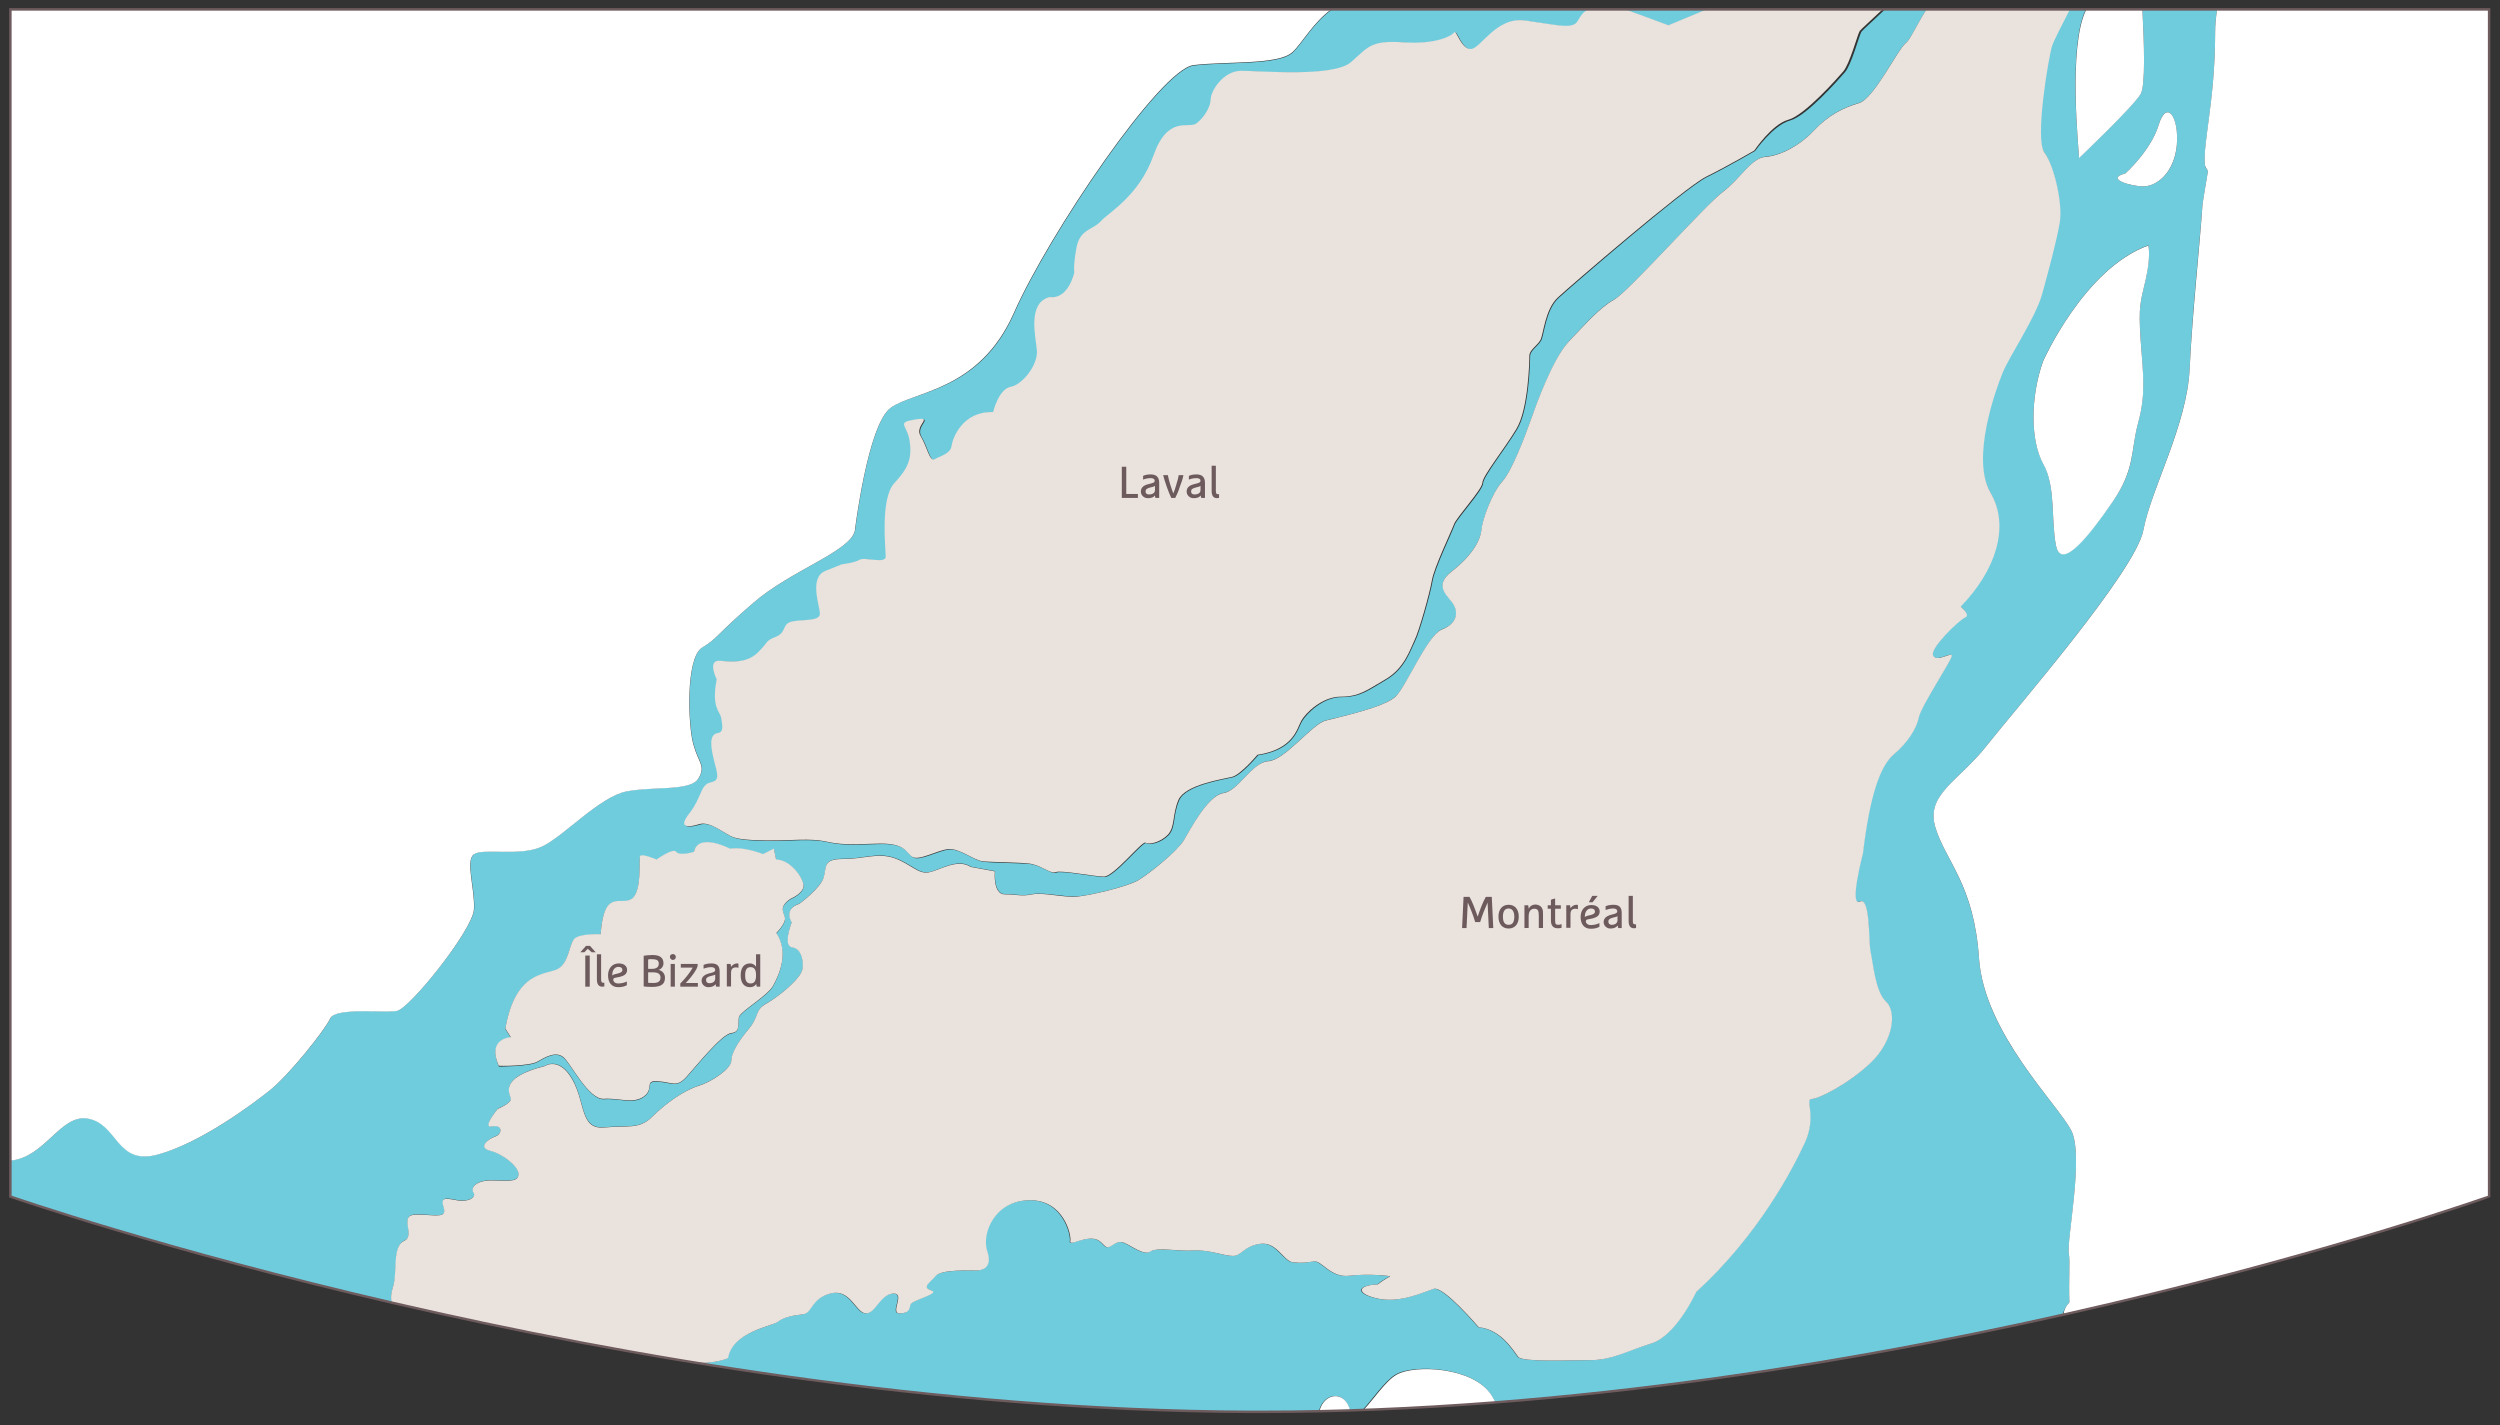 <?xml version="1.0" encoding="utf-8"?>
<!-- Generator: Adobe Illustrator 25.3.1, SVG Export Plug-In . SVG Version: 6.00 Build 0)  -->
<svg version="1.1" id="Layer_1" xmlns="http://www.w3.org/2000/svg" xmlns:xlink="http://www.w3.org/1999/xlink" x="0px" y="0px"
	 viewBox="0 0 1010.2 576" style="enable-background:new 0 0 1010.2 576;" xml:space="preserve">
<rect x="0" y="0" width="1010.2" height="576" fill="#333333" stroke="none"/>
<style type="text/css">
	.st0{fill:#6FCCDD;}
	.st1{fill:#FFFFFF;}
	.st2{fill:#EAE2DC;}
	.st3{fill:#6D5A5D;}
	.st4{fill:none;stroke:#6E5B5E;stroke-miterlimit:10;}
</style>
<g id="Cut">
	<g>
		<path class="st0" d="M836.2,526.3c-0.3-8.7,0.3-17-0.2-19.6c-1-5.2,6.2-39.4,1-49.8s-35.3-39.4-37.3-69.5
			c-2.1-30.1-13.5-39.4-17.6-52.9s9.3-18.7,20.7-33.2s60.1-70.5,63.3-87.1c3.1-16.6,17.6-42.5,18.7-65.3c1-22.8,4.1-50.8,5.2-66.4
			c0,0,1.2-7.1,2.2-13.4c-0.7-1-1.2-1.7-1.2-2.2c-1-8.3,4.1-25.9,4.1-53.9c0-3,0.3-6.1,0.8-9.2h-30.2c0.7,13.5,1.3,30.7-0.7,34.1
			c-3.1,5.2-24.9,25.9-24.9,25.9c0-3-4.7-45.1,2.8-60.1H836c-3.1,5.9-6.4,12.4-7.1,14.6c-1.3,4-7.1,37.7-3.1,43
			c4,5.3,7.5,20.8,6.2,28.4c-1.3,7.5-4.4,19.1-7.1,28.8c-2.7,9.8-13.3,25.3-16,31.9c-2.7,6.7-12.9,34.6-4.9,48.3s2.2,31.5-12,46.1
			c0,0,4,3.5,1.8,4.4S779.3,262.3,781,265c1.8,2.7,7.5-1.8,7.5,0s-12.4,20.4-13.3,24.8c-0.9,4.4-4.4,10.2-10.2,15.1
			s-9.8,17.3-12.4,39.9c0,0-5.8,21.7-1.3,19.5s3.5,16.8,4.4,20.4s1.8,16,6.2,20s3.1,16-6.2,24.8c-9.3,8.9-21.3,14.6-23.9,14.6
			s2.2,7.1-2.7,17.7s-18.6,37.2-43.9,60.3c0,0-8,17.7-18.2,20.8s-16,6.7-24.4,6.7s-27.5,0.9-29.3-1.3s-6.7-11.1-16-12
			c0,0-14.2-16.8-18.2-15.5s-13.3,5.8-22.2,4s-9.3-5.3-0.4-5.8c0,0,3.5-2.7,4.9-3.1c1.3-0.4-8.9-1.3-16.4-0.4s-11.1-6.2-14.2-5.8
			c-3.1,0.4-4.4,0.9-8.4,0.4c-4-0.4-6.7-8.4-13.3-7.5s-7.5,4.9-11.1,4.9c-3.5,0-9.8-2.7-16-2.2c-6.2,0.4-14.6-1.3-17.3,0.4
			c-2.7,1.8-7.5-2.2-10.6-3.5s-4.9,1.8-6.7,1.8s-2.2-3.5-6.7-3.5s-8.9,3.1-8.4,0.9c0.4-2.2-2.7-16.8-16.8-16.4
			c-14.2,0.4-19.1,13.7-16.8,20.4c2.2,6.7-1.8,8-4.4,8s-14.2-0.4-16.4,2.2c-2.2,2.7-5.8,4.4-1.8,5.8c4,1.3-8,4-8.4,5.8
			s-0.4,3.5-4.4,3.5s2.7-8.4-2.7-8c-5.3,0.4-7.1,8.4-11.1,8s-6.2-10.2-14.2-8s-7.1,8-11.1,8.4s-8,1.3-10.2,3.1s-18.2,4-20,14.6
			c0,0-4.4,2.2-12.9,1.8c-0.4,0-0.8,0-1.2-0.1c69.6,11.4,146.7,19.7,224.6,20c1.6,0,3.1,0,4.7,0c7.9,0,15.8-0.1,23.7-0.3
			c0-0.1,0-0.2,0.1-0.3c2.1-7.2,10.3-8.3,12.4-0.1c1.8-0.1,3.5-0.1,5.3-0.2c3.8-4,9-11.8,13.4-14.3c7.3-4.1,31.1-3.1,38.4,8.3
			c0.6,1,1.2,2,1.7,2.9c84-6.6,163.5-20.7,229.3-35.4c0.1-0.2,0.1-0.5,0.2-0.7C834.3,528.8,835.1,527.4,836.2,526.3z M858.8,70.1
			c0,0,10.4-9.3,13.5-19.7s8.3-3.1,7.3,8.3s-8.3,16.6-13.5,16.6C860.9,75.3,850.5,72.2,858.8,70.1z M825.6,145.8
			c0,0,16.6-37.3,42.5-46.7c0,0,1,4.1-1,13.5C865,122,864,123,865,137.5s2.1,21.8-1,33.2s-1,18.7-10.4,32.1s-20.7,28-22.8,17.6
			s0-23.9-5.2-33.2C820.4,178,820.4,160.3,825.6,145.8z"/>
		<path class="st0" d="M159,519.5c1.8-5.8-0.4-16,4.4-18.2c4.9-2.2-2.7-10.6,4.9-10.6s12.4,1.8,11.1-2.7c-1.3-4.4,0.4-4,5.3-3.1
			c4.9,0.9,8-1.3,6.7-3.1c-1.3-1.8,0.9-4.9,7.1-4.9c6.2,0,10.6,0.9,11.1-2.2c0.4-3.1-6.2-8.4-11.5-9.8c-5.3-1.3-0.4-4.9,2.2-5.8
			s3.1-4.9-1.3-4c-4.4,0.9,2.2-7.1,2.2-7.1s5.3-2.2,5.3-4s-5.8-8.4,13.7-13.3c0,0,5.8-4,11.1,5.3s3.1,20.4,12.9,19.5
			c9.8-0.9,14.2,0.9,19.5-4.4c5.3-5.3,12.9-10.6,18.6-12.4c5.8-1.8,13.3-7.1,13.3-10.2s2.7-7.5,7.1-12.9c4.4-5.3,2.2-7.5,7.1-10.2
			s14.2-10.2,14.6-14.2s-0.9-8-4-8.4s-2.2-5.3-0.4-10.2c0,0-3.5-5.3,3.1-7.5c0,0,8.4-6.2,9.8-10.6c1.3-4.4-0.4-7.5,8-7.5
			s13.7-2.7,20.4-0.4c6.7,2.2,9.8,6.7,14.2,5.8c4.4-0.9,11.5-5.8,16.8-2.2l9.8,1.8c0,0-0.9,9.3,4,9.3s6.7,0.9,11.1,0
			s12.9,1.3,18.2,0.9s20.4-4,24.8-6.7s15.5-11.5,18.2-16c2.7-4.4,9.8-18.2,16-19.1s11.5-12.4,18.2-12.9c6.7-0.4,17.7-15.1,23.1-16.4
			c5.3-1.3,23.9-5.3,28.4-9.8s12.9-24.8,18.6-27c5.8-2.2,6.7-6.2,4.9-9.8s-8.9-7.5-0.9-13.7s11.5-12.4,12-16.8
			c0.4-4.4,4.4-15.1,8.4-19.5s9.3-18.6,11.5-24.8s8.9-24.8,15.5-31.9c6.7-7.1,12.4-13.7,18.2-16.8s36.8-38.1,43.9-43.5
			c7.1-5.3,11.5-13.7,17.3-14.2c5.8-0.4,13.7-4.4,19.5-10.6s12-9.3,18.2-11.1s15.5-21.7,19.1-24.4c1.6-1.2,4.2-7.1,8.1-13.3h-16.8
			c-4.5,4.3-9,8.3-9.4,8.9c-0.9,1.3-4,13.3-6.7,16.4S730,46.9,723.3,48.7S709.2,61,709.2,61s-10.6,6.2-19.5,10.6
			s-54.5,43.9-59.9,48.8c-5.3,4.9-5.8,15.1-7.1,17.3s-4.4,4-4.4,6.2s-0.4,21.7-5.3,29.7c-4.9,8-13.7,19.1-13.7,21.7
			c0,2.7-10.6,14.2-11.5,16.8c-0.9,2.7-8,17.3-8.9,22.6s-5.3,20.8-7.1,24.4c-1.8,3.5-4,11.1-11.5,15.5s-10.6,7.1-18.2,7.1
			s-14.2,6.7-16,9.8s-3.1,11.5-17.7,13.7c0,0-6.7,8-10.2,8.9s-19.1,3.1-21.7,9.3c-2.7,6.2-1.3,11.1-4.4,14.2s-7.5,4-8.9,3.1
			c-1.3-0.9-12.9,13.7-16.8,13.7c-4,0-17.3-2.7-19.5-1.8c-2.2,0.9-6.2-3.1-11.1-3.5s-15.1-0.4-18.6-0.9c-3.5-0.4-9.3-5.3-13.7-4.9
			s-12,4.9-14.6,3.1c-2.7-1.8-2.7-5.8-14.2-5.3c-11.5,0.4-15.1,0.4-20.8-0.9c-5.8-1.3-14.6-0.4-20-0.4c-5.3,0-13.7,0-17.3-1.3
			s-9.3-6.7-13.7-5.3c-4.4,1.3-8.9,1.8-4-4.4c4.9-6.2,4.4-11.5,8.4-12.4s3.1-2.7,1.3-9.8c-1.8-7.1-0.9-9.8,1.8-10.2
			c2.7-0.4,1.8-3.5,1.3-6.2c-0.4-2.7-4-4-1.8-15.5c0,0-4-8,1.3-7.5c5.3,0.4,11.1,0.9,15.5-3.5s2.7-4.4,7.1-6.2
			c4.4-1.8,2.2-5.3,6.7-6.2c4.4-0.9,11.1,0,11.1-3.1s-4.4-14.6,2.2-17.3s6.7-2.7,6.7-2.7s4.9-0.4,7.1-1.8c2.2-1.3,10.6,1.8,10.6-1.3
			s-2.2-23.5,3.5-29.7c5.8-6.2,7.1-10.2,6.2-16.8c-0.9-6.7-5.8-7.5,2.2-8.9c8-1.3-0.4,2.2,2.2,6.7c2.7,4.4,3.5,10.6,5.8,9.3
			c2.2-1.3,6.2-2.2,6.7-5.3c0.4-3.1,4.4-14.2,16.8-13.7c0,0,2.2-9.3,7.1-10.2s11.1-8.9,10.6-14.6c-0.4-5.8-4-19.5,5.3-21.7
			c0,0,6.7,1.8,9.8-9.8c0,0-0.4-2.7,0.9-10.2s6.7-7.1,9.8-10.6c3.1-3.5,15.5-10.2,21.3-26.6s14.2-10.6,17.3-12.9
			c3.1-2.2,5.8-6.7,5.8-9.8s4.9-11.5,12.4-11.5s37.2,2.7,44.3-3.5s8-8.9,21.3-8s19.5-2.7,20.4-4s2.7,6.7,6.7,6.7
			s10.2-13.3,22.2-11.5s17.3,3.1,20,1.3c1.6-1.1,1.8-4.1,5.5-5.8H538c-7.5,5.5-11.9,13.8-15.7,17.3c-5.7,5.2-26.4,3.6-39.9,5.2
			s-58.6,68.4-72.6,100.1S369.3,158,360,164.7s-14.5,49.8-14.5,49.8c-2.1,8.3-25.9,16.1-41,29c-15,13-14,14-20.7,18.1
			s-5.7,31.1-3.6,38.9s5.2,8.8,2.1,14s-18.1,3.1-29,5.2s-25.4,18.1-34.2,22.3c-8.8,4.1-23.9,0.5-27.5,3.1s0.5,14,0,22.3
			s-25.9,39.9-31.1,41c-5.2,1-24.9-1.6-27,3.1s-16.6,22.8-24.4,29s-28,21.3-45.1,25.9c-17.1,4.7-16.1-12.4-28.5-14.5
			c-11-1.8-17.1,15.7-31.2,17v14.5c0,0,61.5,21.4,154.7,43C157.8,525.3,157.9,523.1,159,519.5z M206.4,419.3l-2.2-3.5
			c4-23.1,16-21.7,20.8-23.9c4.9-2.2,4.9-10.2,7.1-12.4c2.2-2.2,10.6-1.8,10.6-1.8c1.3-18.6,8-11.5,12.4-14.2s3.1-16,3.5-17.3
			s6.7,1.3,6.7,1.3s6.7-4.9,8-3.1s7.1,0,7.1,0c1.8-8,14.6-1.3,14.6-1.3c5.8-0.9,13.3,2.2,13.3,2.2l4.4-2.2l0.9,4.4
			c5.8,0,11.1,7.5,11.1,10.6s-5.3,5.3-5.3,5.3c-5.3,3.5-2.2,5.8-2.2,8s-3.5,5.8-3.5,5.8c5.3,8,0.9,17.3-1.3,21.3
			c-2.2,4-12.9,10.2-13.7,12.4c-0.9,2.2,0.9,6.2-3.1,6.7c-4,0.4-14.2,13.3-18.2,17.7c-4,4.4-5.8,2.2-11.5,1.8
			c-5.8-0.4-1.3,3.1-5.8,6.2c-4.4,3.1-9.8,0.4-16,0.9c-6.2,0.4-13.3-14.2-16.4-16.8c-3.1-2.7-7.5,0-10.6,1.8s-15.5,1.8-15.5,1.8
			C196.7,419.7,206.4,419.3,206.4,419.3z"/>
		<path class="st0" d="M690,3.8h-33.7l17.9,6.6C674.2,10.5,681.1,7.5,690,3.8z"/>
		<path class="st1" d="M35.4,452c12.4,2.1,11.4,19.2,28.5,14.5s37.3-19.7,45.1-25.9c7.8-6.2,22.3-24.4,24.4-29
			c2.1-4.7,21.8-2.1,27-3.1s30.6-32.7,31.1-41s-3.6-19.7,0-22.3s18.7,1,27.5-3.1s23.3-20.2,34.2-22.3c10.9-2.1,25.9,0,29-5.2
			s0-6.2-2.1-14s-3.1-34.7,3.6-38.9c6.7-4.1,5.7-5.2,20.7-18.1c15-13,38.9-20.7,41-29c0,0,5.2-43,14.5-49.8s35.8-6.7,49.8-38.4
			s59.1-98.5,72.6-100.1c13.5-1.6,34.2,0,39.9-5.2c3.8-3.4,8.2-11.8,15.7-17.3H4.2V469C18.3,467.7,24.4,450.2,35.4,452z"/>
		<path class="st1" d="M840.1,63.9c0,0,21.8-20.7,24.9-25.9c2-3.4,1.4-20.6,0.7-34.1H843C835.5,18.8,840.1,60.9,840.1,63.9z"/>
		<path class="st1" d="M866.1,75.3c5.2,0,12.4-5.2,13.5-16.6c1-11.4-4.1-18.7-7.3-8.3c-3.1,10.4-13.5,19.7-13.5,19.7
			C850.5,72.2,860.9,75.3,866.1,75.3z"/>
		<path class="st1" d="M830.8,220.5c2.1,10.4,13.5-4.1,22.8-17.6s7.3-20.7,10.4-32.1c3.1-11.4,2.1-18.7,1-33.2
			c-1-14.5,0-15.6,2.1-24.9s1-13.5,1-13.5c-25.9,9.3-42.5,46.7-42.5,46.7c-5.2,14.5-5.2,32.1,0,41.5
			C830.8,196.6,828.7,210.1,830.8,220.5z"/>
		<path class="st1" d="M533.2,570c0,0.1,0,0.2-0.1,0.3c4.2-0.1,8.3-0.2,12.5-0.3C543.5,561.7,535.2,562.7,533.2,570z"/>
		<path class="st1" d="M564.3,555.5c-4.4,2.5-9.5,10.3-13.4,14.3c18-0.6,35.8-1.7,53.5-3.1c-0.5-0.9-1.1-1.9-1.7-2.9
			C595.4,552.3,571.6,551.3,564.3,555.5z"/>
		<path class="st1" d="M1005.8,3.8H895.9c-0.5,3.2-0.8,6.3-0.8,9.2c0,28-5.2,45.6-4.1,53.9c0.1,0.4,0.5,1.2,1.2,2.2
			c-1.1,6.3-2.2,13.4-2.2,13.4c-1,15.6-4.1,43.6-5.2,66.4c-1,22.8-15.6,48.7-18.7,65.3c-3.1,16.6-51.9,72.6-63.3,87.1
			s-24.9,19.7-20.7,33.2c4.1,13.5,15.6,22.8,17.6,52.9c2.1,30.1,32.1,59.1,37.3,69.5s-2.1,44.6-1,49.8c0.5,2.6-0.1,10.9,0.2,19.6
			c-1.1,1.1-2,2.5-2.3,4.3c0,0.2-0.1,0.4-0.2,0.7c102.9-23.1,172.1-47.7,172.1-47.7L1005.8,3.8L1005.8,3.8z"/>
		<path class="st2" d="M217.1,429c3.1-1.8,7.5-4.4,10.6-1.8c3.1,2.7,10.2,17.3,16.4,16.8c6.2-0.4,11.5,2.2,16-0.9
			c4.4-3.1,0-6.7,5.8-6.2c5.8,0.4,7.5,2.7,11.5-1.8c4-4.4,14.2-17.3,18.2-17.7c4-0.4,2.2-4.4,3.1-6.7c0.9-2.2,11.5-8.4,13.7-12.4
			s6.7-13.3,1.3-21.3c0,0,3.5-3.5,3.5-5.8c0-2.2-3.1-4.4,2.2-8c0,0,5.3-2.2,5.3-5.3c0-3.1-5.3-10.6-11.1-10.6l-0.9-4.4l-4.4,2.2
			c0,0-7.5-3.1-13.3-2.2c0,0-12.9-6.7-14.6,1.3c0,0-5.8,1.8-7.1,0c-1.3-1.8-8,3.1-8,3.1s-6.2-2.7-6.7-1.3s0.9,14.6-3.5,17.3
			c-4.4,2.7-11.1-4.4-12.4,14.2c0,0-8.4-0.4-10.6,1.8c-2.2,2.2-2.2,10.2-7.1,12.4c-4.9,2.2-16.8,0.9-20.8,23.9l2.2,3.5
			c0,0-9.8,0.4-4.9,11.5C201.5,430.8,214,430.8,217.1,429z"/>
		<path class="st2" d="M636.5,9.6c-2.7,1.8-8,0.4-20-1.3c-12-1.8-18.2,11.5-22.2,11.5s-5.8-8-6.7-6.7s-7.1,4.9-20.4,4
			s-14.2,1.8-21.3,8s-36.8,3.5-44.3,3.5s-12.4,8.4-12.4,11.5s-2.7,7.5-5.8,9.8c-3.1,2.2-11.5-3.5-17.3,12.9s-18.2,23.1-21.3,26.6
			c-3.1,3.5-8.4,3.1-9.8,10.6s-0.9,10.2-0.9,10.2c-3.1,11.5-9.8,9.8-9.8,9.8c-9.3,2.2-5.8,16-5.3,21.7c0.4,5.8-5.8,13.7-10.6,14.6
			c-4.9,0.9-7.1,10.2-7.1,10.2c-12.4-0.4-16.4,10.6-16.8,13.7c-0.4,3.1-4.4,4-6.7,5.3c-2.2,1.3-3.1-4.9-5.8-9.3
			c-2.7-4.4,5.8-8-2.2-6.7s-3.1,2.2-2.2,8.9s-0.4,10.6-6.2,16.8c-5.8,6.2-3.5,26.6-3.5,29.7s-8.4,0-10.6,1.3s-7.1,1.8-7.1,1.8
			s0,0-6.7,2.7s-2.2,14.2-2.2,17.3s-6.7,2.2-11.1,3.1c-4.4,0.9-2.2,4.4-6.7,6.2c-4.4,1.8-2.7,1.8-7.1,6.2c-4.4,4.4-10.2,4-15.5,3.5
			c-5.3-0.4-1.3,7.5-1.3,7.5c-2.2,11.5,1.3,12.9,1.8,15.5c0.4,2.7,1.3,5.8-1.3,6.2c-2.7,0.4-3.5,3.1-1.8,10.2
			c1.8,7.1,2.7,8.9-1.3,9.8s-3.5,6.2-8.4,12.4c-4.9,6.2-0.4,5.8,4,4.4c4.4-1.3,10.2,4,13.7,5.3s12,1.3,17.3,1.3s14.2-0.9,20,0.4
			s9.3,1.3,20.8,0.9s11.5,3.5,14.2,5.3s10.2-2.7,14.6-3.1s10.2,4.4,13.7,4.9c3.5,0.4,13.7,0.4,18.6,0.9c4.9,0.4,8.9,4.4,11.1,3.5
			s15.5,1.8,19.5,1.8s15.5-14.6,16.8-13.7s5.8,0,8.9-3.1s1.8-8,4.4-14.2c2.7-6.2,18.2-8.4,21.7-9.3s10.2-8.9,10.2-8.9
			c14.6-2.2,16-10.6,17.7-13.7s8.4-9.8,16-9.8s10.6-2.7,18.2-7.1c7.5-4.4,9.8-12,11.5-15.5c1.8-3.5,6.2-19.1,7.1-24.4
			c0.9-5.3,8-20,8.9-22.6c0.9-2.7,11.5-14.2,11.5-16.8c0-2.7,8.9-13.7,13.7-21.7c4.9-8,5.3-27.5,5.3-29.7s3.1-4,4.4-6.2
			c1.3-2.2,1.8-12.4,7.1-17.3s51-44.3,59.9-48.8c8.9-4.4,19.5-10.6,19.5-10.6s7.1-10.6,13.7-12.4s19.5-16.4,22.2-19.5
			s5.8-15.1,6.7-16.4c0.4-0.6,4.9-4.6,9.4-8.9H690c-8.9,3.7-15.8,6.6-15.8,6.6l-17.9-6.6H642C638.3,5.5,638.1,8.5,636.5,9.6z"/>
		<path class="st2" d="M294.2,548.8c1.8-10.6,17.7-12.9,20-14.6c2.2-1.8,6.2-2.7,10.2-3.1c4-0.4,3.1-6.2,11.1-8.4s10.2,7.5,14.2,8
			c4,0.4,5.8-7.5,11.1-8c5.3-0.4-1.3,8,2.7,8s4-1.8,4.4-3.5c0.4-1.8,12.4-4.4,8.4-5.8c-4-1.3-0.4-3.1,1.8-5.8
			c2.2-2.7,13.7-2.2,16.4-2.2s6.7-1.3,4.4-8c-2.2-6.7,2.7-20,16.8-20.4c14.2-0.4,17.3,14.2,16.8,16.4c-0.4,2.2,4-0.9,8.4-0.9
			s4.9,3.5,6.7,3.5s3.5-3.1,6.7-1.8c3.1,1.3,8,5.3,10.6,3.5c2.7-1.8,11.1,0,17.3-0.4c6.2-0.4,12.4,2.2,16,2.2c3.5,0,4.4-4,11.1-4.9
			c6.7-0.9,9.3,7.1,13.3,7.5s5.3,0,8.4-0.4c3.1-0.4,6.7,6.7,14.2,5.8s17.7,0,16.4,0.4s-4.9,3.1-4.9,3.1c-8.9,0.4-8.4,4,0.4,5.8
			c8.9,1.8,18.2-2.7,22.2-4s18.2,15.5,18.2,15.5c9.3,0.9,14.2,9.8,16,12s20.8,1.3,29.3,1.3s14.2-3.5,24.4-6.7
			c10.2-3.1,18.2-20.8,18.2-20.8c25.3-23.1,39-49.7,43.9-60.3c4.9-10.6,0-17.7,2.7-17.7s14.6-5.8,23.9-14.6
			c9.3-8.9,10.6-20.8,6.2-24.8s-5.3-16.4-6.2-20s0-22.6-4.4-20.4s1.3-19.5,1.3-19.5c2.7-22.6,6.7-35,12.4-39.9
			c5.8-4.9,9.3-10.6,10.2-15.1c0.9-4.4,13.3-23.1,13.3-24.8c0-1.8-5.8,2.7-7.5,0c-1.8-2.7,10.6-14.6,12.9-15.5s-1.8-4.4-1.8-4.4
			c14.2-14.6,20-32.4,12-46.1c-8-13.7,2.2-41.7,4.9-48.3c2.7-6.7,13.3-22.2,16-31.9c2.7-9.8,5.8-21.3,7.1-28.8s-2.2-23.1-6.2-28.4
			s1.8-39,3.1-43c0.7-2.2,4.1-8.7,7.1-14.6h-58c-3.9,6.2-6.5,12.1-8.1,13.3c-3.5,2.7-12.9,22.6-19.1,24.4
			c-6.2,1.8-12.4,4.9-18.2,11.1S719.2,63,713.4,63.4c-5.8,0.4-10.2,8.9-17.3,14.2c-7.1,5.3-38.1,40.3-43.9,43.5s-11.5,9.8-18.2,16.8
			c-6.7,7.1-13.3,25.7-15.5,31.9s-7.5,20.4-11.5,24.8c-4,4.4-8,15.1-8.4,19.5s-4,10.6-12,16.8s-0.9,10.2,0.9,13.7s0.9,7.5-4.9,9.8
			c-5.8,2.2-14.2,22.6-18.6,27s-23.1,8.4-28.4,9.8c-5.3,1.3-16.4,16-23.1,16.4c-6.7,0.4-12,12-18.2,12.9s-13.3,14.6-16,19.1
			c-2.7,4.4-13.7,13.3-18.2,16c-4.4,2.7-19.5,6.2-24.8,6.7s-13.7-1.8-18.2-0.9c-4.4,0.9-6.2,0-11.1,0s-4-9.3-4-9.3l-9.8-1.8
			c-5.3-3.5-12.4,1.3-16.8,2.2c-4.4,0.9-7.5-3.5-14.2-5.8c-6.7-2.2-12,0.4-20.4,0.4s-6.7,3.1-8,7.5s-9.8,10.6-9.8,10.6
			c-6.7,2.2-3.1,7.5-3.1,7.5c-1.8,4.9-2.7,9.8,0.4,10.2c3.1,0.4,4.4,4.4,4,8.4s-9.8,11.5-14.6,14.2c-4.9,2.7-2.7,4.9-7.1,10.2
			c-4.4,5.3-7.1,9.8-7.1,12.9s-7.5,8.4-13.3,10.2c-5.8,1.8-13.3,7.1-18.6,12.4c-5.3,5.3-9.8,3.5-19.5,4.4
			c-9.8,0.9-7.5-10.2-12.9-19.5c-5.3-9.3-11.1-5.3-11.1-5.3c-19.5,4.9-13.7,11.5-13.7,13.3s-5.3,4-5.3,4s-6.7,8-2.2,7.1
			c4.4-0.9,4,3.1,1.3,4s-7.5,4.4-2.2,5.8c5.3,1.3,12,6.7,11.5,9.8c-0.4,3.1-4.9,2.2-11.1,2.2c-6.2,0-8.4,3.1-7.1,4.9
			c1.3,1.8-1.8,4-6.7,3.1s-6.7-1.3-5.3,3.1c1.3,4.4-3.5,2.7-11.1,2.7s0,8.4-4.9,10.6s-2.7,12.4-4.4,18.2c-1.1,3.6-1.2,5.9-0.1,7
			c36.2,8.4,77.2,16.8,121.2,24c0.4,0,0.8,0,1.2,0.1C289.8,551,294.2,548.8,294.2,548.8z"/>
	</g>
	<g>
		<g>
			<g>
				<path class="st3" d="M453.3,201.2v-12.6h1.8v11h4.7v1.6H453.3z"/>
				<path class="st3" d="M468.4,195.1v6.1h-1.5c-0.1-0.3-0.2-0.6-0.2-1c-0.4,0.5-0.9,0.8-1.4,0.9c-0.5,0.2-1,0.2-1.6,0.2
					c-0.7,0-1.4-0.3-1.9-0.8s-0.8-1.1-0.8-1.9c0-1.4,0.9-2.4,2.8-2.9l1.5-0.4c0.5-0.1,0.8-0.3,1-0.4c0.2-0.2,0.3-0.4,0.3-0.6
					c0-0.3-0.1-0.6-0.4-0.8s-0.7-0.3-1.2-0.3c-1,0-2.1,0.2-3.1,0.6v-1.5c0.8-0.4,1.8-0.6,3.1-0.6c1.1,0,2,0.3,2.5,0.8
					C468.1,193.1,468.4,193.9,468.4,195.1z M466.7,198v-1.7c-0.2,0.2-0.5,0.3-0.8,0.4l-1.5,0.4c-0.6,0.2-1,0.4-1.2,0.6
					c-0.2,0.2-0.3,0.5-0.3,0.9s0.1,0.7,0.4,0.9c0.2,0.2,0.6,0.3,1,0.3c0.8,0,1.4-0.2,1.8-0.5C466.5,199,466.7,198.6,466.7,198z"/>
				<path class="st3" d="M474.9,201.2h-1.6c-0.6-1.2-1.2-2.7-1.8-4.4c-0.6-1.7-1.1-3.3-1.5-4.8h1.9c0.2,1.2,0.6,2.5,1,3.9
					s0.9,2.6,1.2,3.5c0.4-0.9,0.8-2,1.2-3.5c0.5-1.5,0.8-2.8,1-3.9h1.9c-0.3,1.5-0.8,3.1-1.5,4.8C476.2,198.5,475.5,200,474.9,201.2
					z"/>
				<path class="st3" d="M486.9,195.1v6.1h-1.5c-0.1-0.3-0.2-0.6-0.2-1c-0.4,0.5-0.9,0.8-1.4,0.9c-0.5,0.2-1,0.2-1.6,0.2
					c-0.7,0-1.4-0.3-1.9-0.8s-0.8-1.1-0.8-1.9c0-1.4,0.9-2.4,2.8-2.9l1.5-0.4c0.5-0.1,0.8-0.3,1-0.4c0.2-0.2,0.3-0.4,0.3-0.6
					c0-0.3-0.1-0.6-0.4-0.8s-0.7-0.3-1.2-0.3c-1,0-2.1,0.2-3.1,0.6v-1.5c0.8-0.4,1.8-0.6,3.1-0.6c1.1,0,2,0.3,2.5,0.8
					C486.6,193.1,486.9,193.9,486.9,195.1z M485.1,198v-1.7c-0.2,0.2-0.5,0.3-0.8,0.4l-1.5,0.4c-0.6,0.2-1,0.4-1.2,0.6
					c-0.2,0.2-0.3,0.5-0.3,0.9s0.1,0.7,0.4,0.9c0.2,0.2,0.6,0.3,1,0.3c0.8,0,1.4-0.2,1.8-0.5C484.9,199,485.1,198.6,485.1,198z"/>
				<path class="st3" d="M489.6,198.4v-10.2h1.7v10.1c0,0.6,0.1,0.9,0.2,1.1s0.4,0.3,0.7,0.3h0.4v1.5c-0.2,0-0.5,0.1-0.8,0.1
					C490.3,201.3,489.6,200.3,489.6,198.4z"/>
			</g>
		</g>
	</g>
	<g>
		<path class="st3" d="M603.4,375h-1.8l-0.5-10.3c-0.9,2-2.3,5.4-3,7.9h-2c-0.7-2.5-2.1-6-3-7.9l-0.5,10.3h-1.8l0.6-12.6h2.4
			c1.1,1.8,2.6,5.9,3.3,8c0.7-2.2,2.2-6.2,3.3-8h2.4L603.4,375z"/>
		<path class="st3" d="M609.6,375.2c-2.6,0-4.1-1.9-4.1-4.8s1.5-4.8,4.1-4.8s4.1,1.9,4.1,4.8S612.2,375.2,609.6,375.2z M609.6,367.1
			c-1.7,0-2.3,1.4-2.3,3.3c0,2,0.6,3.3,2.3,3.3c1.7,0,2.3-1.3,2.3-3.3C611.9,368.5,611.2,367.1,609.6,367.1z"/>
		<path class="st3" d="M623.2,367.2c0.3,0.6,0.3,1.3,0.3,2.4v5.4h-1.7v-4.8c0-1.4-0.1-1.6-0.2-2c-0.2-0.6-0.7-1-1.5-1
			c-1.5,0-2.4,0.9-2.4,3.2v4.6H616v-9.2h1.5c0.1,0.4,0.2,1,0.2,1.4c0.5-1,1.4-1.7,2.9-1.7C621.6,365.6,622.7,366,623.2,367.2z"/>
		<path class="st3" d="M626.7,367.2h-1.3v-1.4h1.3v-2.2c0.2-0.1,0.8-0.4,1.7-0.5v2.7h2.3v1.4h-2.3v4.7c0,1.4,0.2,1.8,1.3,1.8
			c0.4,0,1.1-0.2,1.3-0.3v1.5c-0.2,0.1-0.8,0.2-1.5,0.2c-2,0-2.8-1.2-2.8-3.2V367.2z"/>
		<path class="st3" d="M632.9,365.8h1.5c0.1,0.4,0.2,0.8,0.2,1.2c0.5-0.8,1.5-1.4,2.4-1.4c0.3,0,0.5,0,0.6,0.1v1.7
			c-0.3-0.1-0.6-0.2-0.9-0.2c-1.6,0-2.1,0.8-2.1,2.3v5.4h-1.7V365.8z"/>
		<path class="st3" d="M641.6,371.5c-0.6,0.1-0.8,0.4-0.8,0.9c0,0.5,0.6,1.4,2,1.4c1.2,0,2.5-0.3,3.5-0.8v1.5
			c-0.9,0.5-2,0.8-3.5,0.8c-2.7,0-4.1-1.9-4.1-4.8s1.8-4.8,4.3-4.8c2.3,0,3.4,1.2,3.4,2.6c0,1.6-1,2.3-2.8,2.8L641.6,371.5z
			 M640.4,370.6c0.2-0.2,0.5-0.4,0.9-0.5l1.6-0.4c1.1-0.3,1.6-0.7,1.6-1.3c0-0.8-0.5-1.3-1.6-1.3c-1.5,0-2.5,1.3-2.5,3.3V370.6z
			 M643.4,362h2.2l-2.1,2.6h-1.5L643.4,362z"/>
		<path class="st3" d="M655.4,375h-1.5c-0.1-0.4-0.2-0.6-0.2-1c-0.9,1-1.9,1.2-3,1.2c-1.5,0-2.7-1.2-2.7-2.6c0-1.2,0.7-2.3,2.8-2.9
			l1.5-0.4c0.9-0.3,1.2-0.5,1.2-1.1c0-0.6-0.5-1.1-1.6-1.1c-1.1,0-2.3,0.3-3.1,0.6v-1.5c0.8-0.4,2.1-0.6,3.1-0.6
			c2.2,0,3.4,0.8,3.4,3.3V375z M653.7,370.1c-0.2,0.2-0.3,0.3-0.8,0.4l-1.5,0.4c-1.3,0.4-1.5,0.9-1.5,1.5c0,0.8,0.5,1.3,1.3,1.3
			c1.6,0,2.4-0.8,2.4-1.9V370.1z"/>
		<path class="st3" d="M658.1,362h1.7v10.1c0,1.1,0.2,1.4,0.9,1.4h0.4v1.5c-0.2,0-0.5,0.1-0.8,0.1c-1.4,0-2.2-0.9-2.2-2.9V362z"/>
	</g>
	<g>
		<path class="st3" d="M237.5,383.4l-1.4,1.4h-1.6l2.3-2.6h1.6l2.3,2.6h-1.6L237.5,383.4z M236.5,386.1h1.8v12.6h-1.8V386.1z"/>
		<path class="st3" d="M241.2,385.6h1.7v10.1c0,1.1,0.2,1.4,0.9,1.4h0.4v1.5c-0.2,0-0.5,0.1-0.8,0.1c-1.4,0-2.2-0.9-2.2-2.9V385.6z"
			/>
		<path class="st3" d="M248.6,395.1c-0.6,0.1-0.8,0.4-0.8,0.9c0,0.5,0.6,1.4,2,1.4c1.2,0,2.5-0.3,3.5-0.8v1.5
			c-0.9,0.5-2,0.8-3.5,0.8c-2.7,0-4.1-1.9-4.1-4.8s1.8-4.8,4.3-4.8c2.3,0,3.4,1.2,3.4,2.6c0,1.6-1,2.3-2.8,2.8L248.6,395.1z
			 M247.4,394.2c0.2-0.2,0.5-0.4,0.9-0.5l1.6-0.4c1.1-0.3,1.6-0.7,1.6-1.3c0-0.8-0.5-1.3-1.6-1.3c-1.5,0-2.5,1.3-2.5,3.3V394.2z"/>
		<path class="st3" d="M260.1,398.6v-12.4c0.4-0.1,2.4-0.3,3.5-0.3c3.1,0,4.5,1.1,4.5,3.4c0,1.1-0.8,2.3-2,2.6
			c1.4,0.3,2.6,1.4,2.6,3.2c0,2.3-1.2,3.7-5.2,3.7C261.7,398.8,261,398.7,260.1,398.6z M261.9,387.7v3.8h1.5c2.1,0,2.8-0.9,2.8-2.1
			s-0.6-1.8-2.7-1.8C262.9,387.5,262.4,387.6,261.9,387.7z M261.9,392.9v4.2c0.6,0.1,1.1,0.1,2.2,0.1c2.2,0,2.8-1,2.8-2.2
			s-0.7-2.1-3-2.1H261.9z"/>
		<path class="st3" d="M271.9,385.5c0.7,0,1.2,0.6,1.2,1.2c0,0.7-0.6,1.2-1.2,1.2s-1.2-0.6-1.2-1.2
			C270.6,386.1,271.2,385.5,271.9,385.5z M271,389.5h1.7v9.2H271V389.5z"/>
		<path class="st3" d="M274.9,398.7v-1.3c1.8-1.8,3.8-4.2,5-6.4h-4.8v-1.5h6.8v0.5c0,0.5-0.2,1-0.5,1.6c-1,1.9-3.1,4.4-4.3,5.6h4.9
			v1.5H274.9z"/>
		<path class="st3" d="M290.9,398.7h-1.5c-0.1-0.4-0.2-0.6-0.2-1c-0.9,1-1.9,1.2-3,1.2c-1.5,0-2.7-1.2-2.7-2.6
			c0-1.2,0.7-2.3,2.8-2.9l1.5-0.4c0.9-0.3,1.2-0.5,1.2-1.1c0-0.6-0.5-1.1-1.6-1.1c-1.1,0-2.3,0.3-3.1,0.6v-1.5
			c0.8-0.4,2.1-0.6,3.1-0.6c2.2,0,3.4,0.8,3.4,3.3V398.7z M289.1,393.7c-0.2,0.2-0.3,0.3-0.8,0.4l-1.5,0.4c-1.3,0.4-1.5,0.9-1.5,1.5
			c0,0.8,0.5,1.3,1.3,1.3c1.6,0,2.4-0.8,2.4-1.9V393.7z"/>
		<path class="st3" d="M293.7,389.5h1.5c0.1,0.4,0.2,0.8,0.2,1.2c0.5-0.8,1.5-1.4,2.4-1.4c0.3,0,0.5,0,0.6,0.1v1.7
			c-0.3-0.1-0.6-0.2-0.9-0.2c-1.6,0-2.1,0.8-2.1,2.3v5.4h-1.7V389.5z"/>
		<path class="st3" d="M307.3,398.7h-1.5c-0.1-0.4-0.2-0.7-0.2-1.1c-0.6,0.8-1.3,1.3-2.5,1.3c-2.6,0-3.8-1.9-3.8-4.8
			s1.2-4.8,3.8-4.8c1.1,0,2.1,0.7,2.4,1.4v-5.1h1.7V398.7z M303.3,390.8c-1.7,0-2.2,1.3-2.2,3.3c0,2,0.5,3.3,2.2,3.3
			c1.7,0,2.2-1.3,2.2-3.3C305.5,392.1,305,390.8,303.3,390.8z"/>
	</g>
</g>
<g id="Artwork">
	<path class="st4" d="M509.4,570.5c-1.6,0-3.1,0-4.7,0c-253.9-1.1-500.5-87-500.5-87V3.8h1001.6v479.7
		C1005.8,483.5,761.7,570.5,509.4,570.5z"/>
</g>
</svg>
